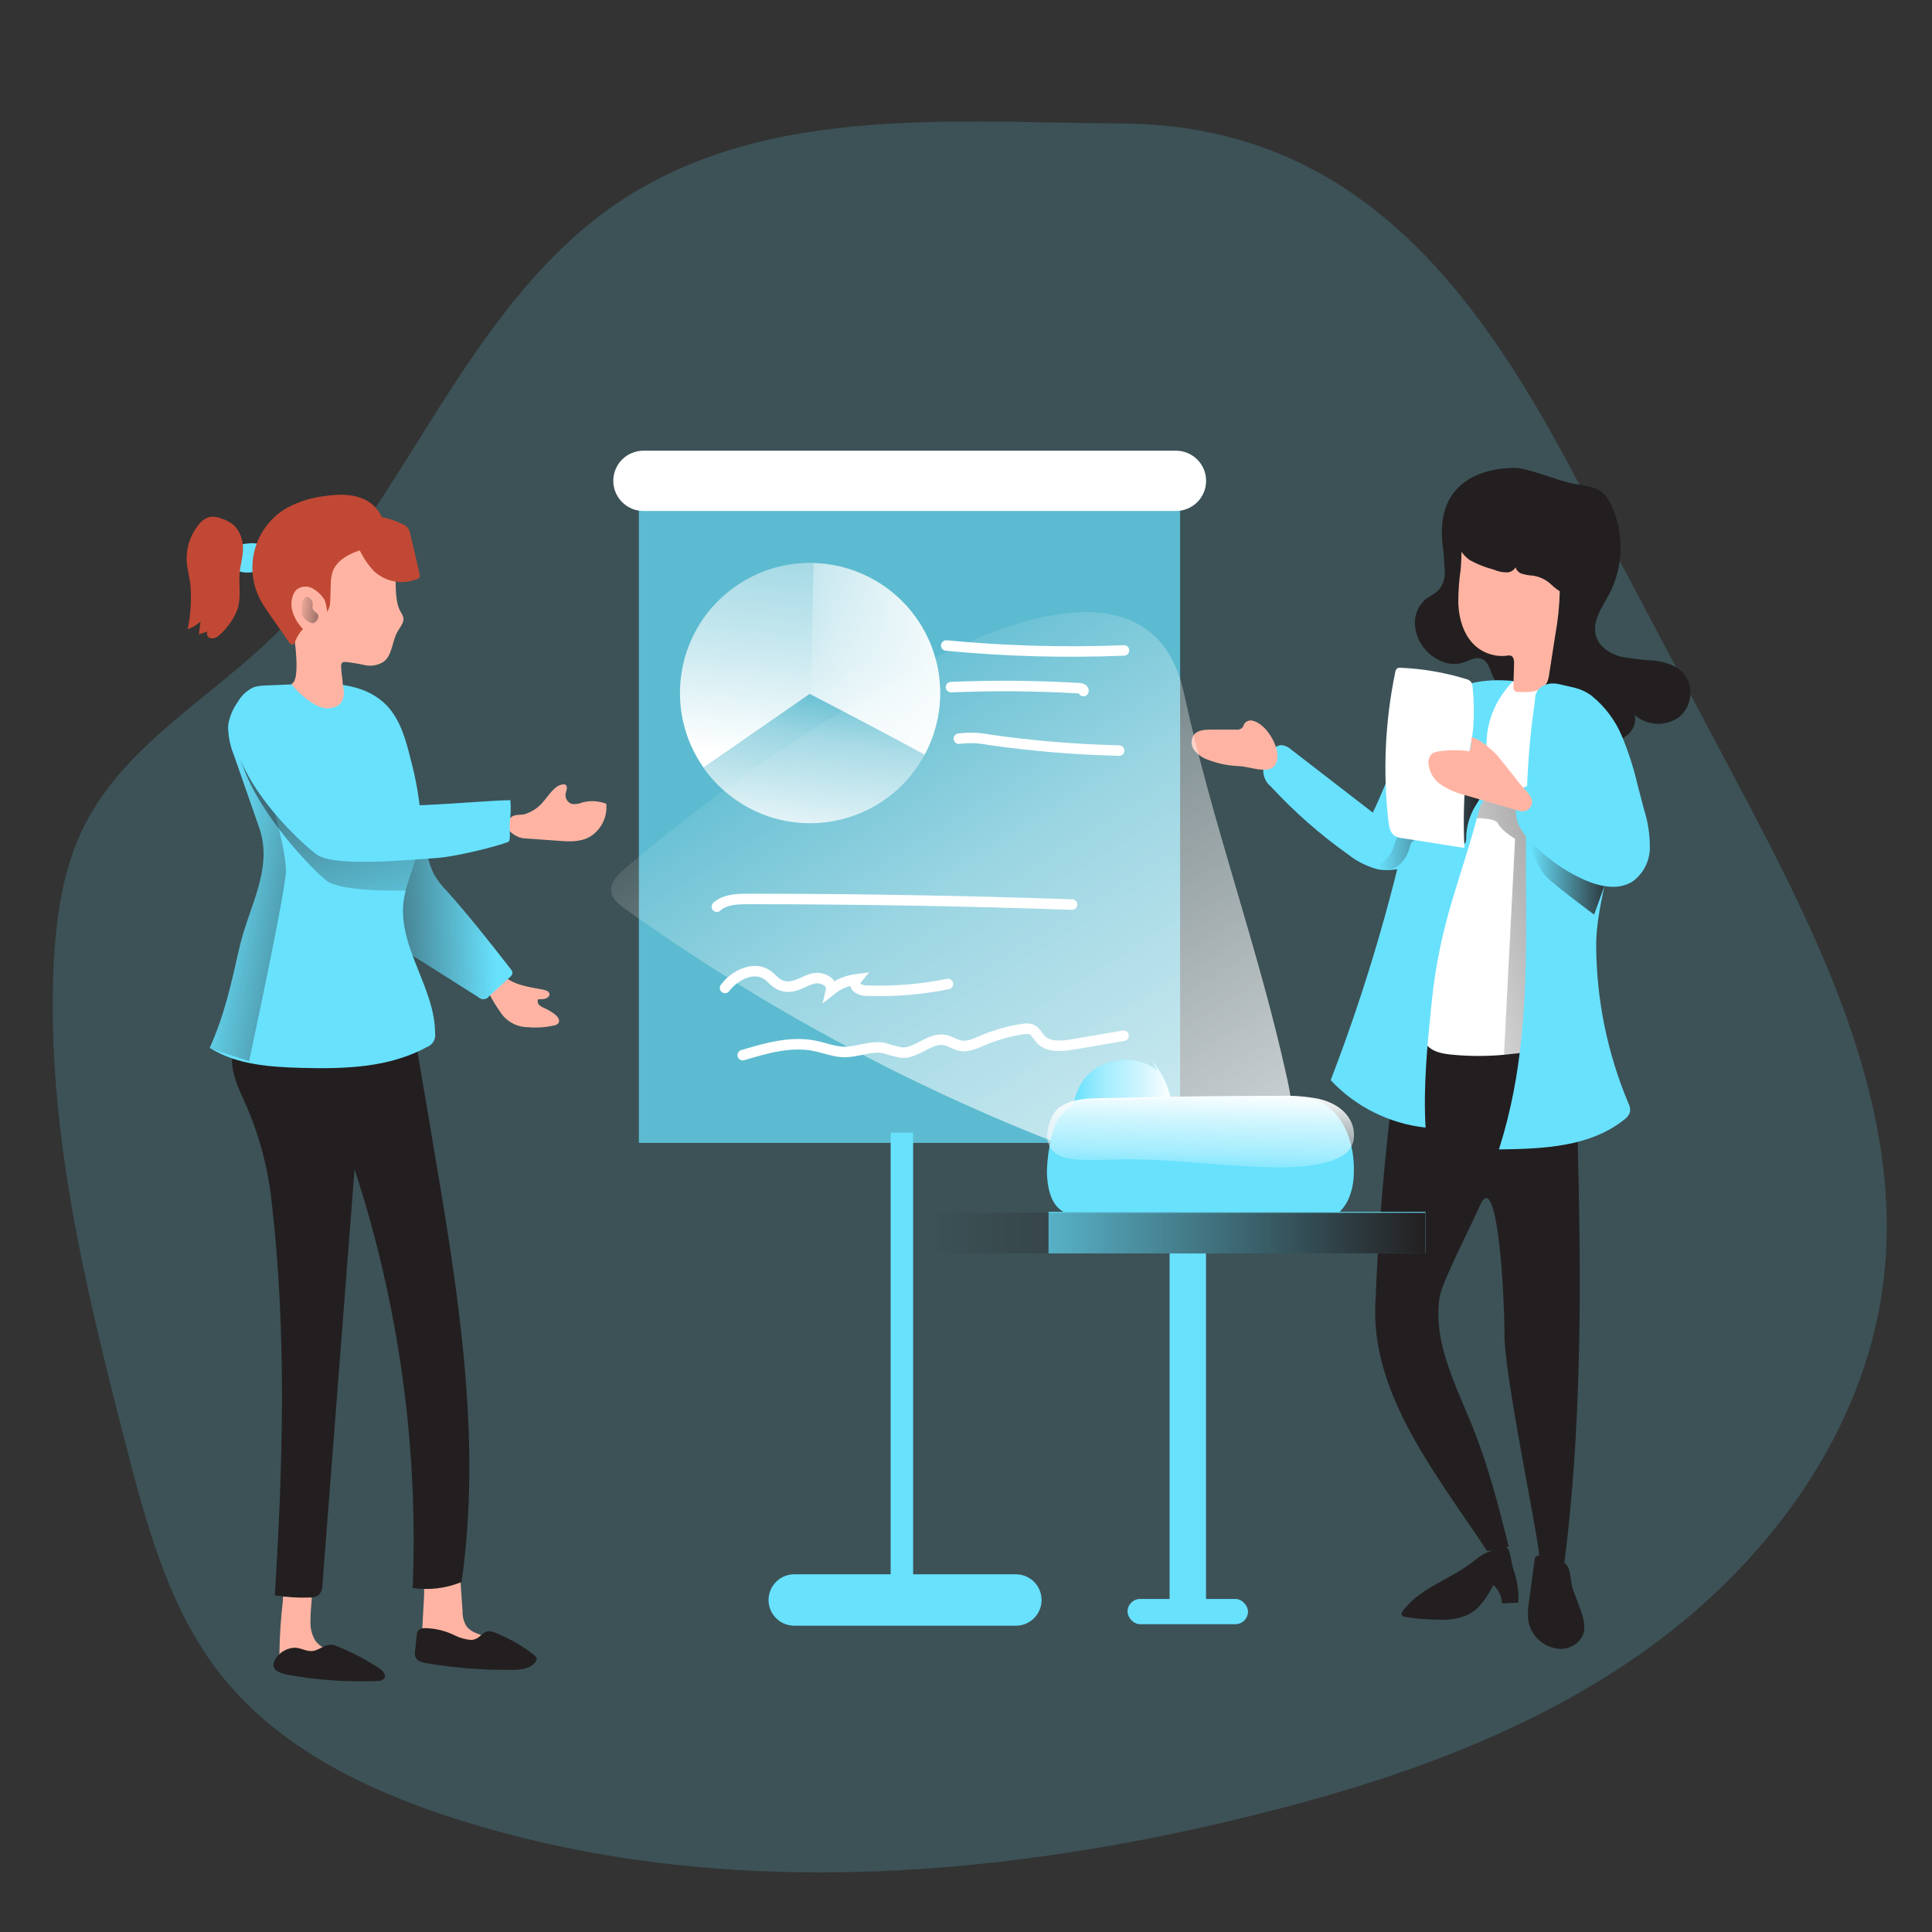 <svg transform="scale(1)" id="_0124_team_presentation_2" xmlns="http://www.w3.org/2000/svg" xmlns:xlink="http://www.w3.org/1999/xlink" viewBox="0 0 500 500" class="show_show__wrapper__graphic__5Waiy "><rect x="0" y="0" width="500" height="500" fill="#333333" stroke="none"/><title>React</title><defs><style>.cls-1{fill:url(#linear-gradient);}.cls-1,.cls-2,.cls-3,.cls-4,.cls-5,.cls-6,.cls-7,.cls-8,.cls-9,.cls-10,.cls-11,.cls-12,.cls-13,.cls-14,.cls-15,.cls-16,.cls-17,.cls-18,.cls-19,.cls-20,.cls-21{stroke-width:0px;}.cls-2{opacity:.18;}.cls-2,.cls-16{isolation:isolate;}.cls-2,.cls-16,.cls-21{fill:#68e1fd;}.cls-3{fill:url(#linear-gradient-11);}.cls-4{fill:url(#linear-gradient-12);}.cls-5{fill:url(#linear-gradient-13);}.cls-6{fill:url(#linear-gradient-10);}.cls-7{fill:url(#linear-gradient-14);}.cls-22{fill:none;stroke:#fff;stroke-linecap:round;stroke-miterlimit:10;stroke-width:2.72px;}.cls-8{fill:url(#linear-gradient-4);}.cls-9{fill:url(#linear-gradient-2);}.cls-10{fill:url(#linear-gradient-3);}.cls-11{fill:url(#linear-gradient-8);}.cls-12{fill:url(#linear-gradient-9);}.cls-13{fill:url(#linear-gradient-7);}.cls-14{fill:url(#linear-gradient-5);}.cls-15{fill:url(#linear-gradient-6);}.cls-16{opacity:.48;}.cls-17{fill:#231f20;}.cls-18{fill:#c14834;}.cls-19{fill:#fff;}.cls-20{fill:#ffb4a3;}</style><linearGradient id="linear-gradient" x1="863.68" y1="3616.21" x2="979.93" y2="3645.46" gradientTransform="translate(-505.96 3862.43) scale(1 -1)" gradientUnits="userSpaceOnUse"><stop offset="0" stop-color="#231f20" stop-opacity="0"></stop><stop offset="1" stop-color="#231f20"></stop></linearGradient><linearGradient id="linear-gradient-2" x1="901.96" y1="3637.32" x2="924.33" y2="3637.32" xlink:href="#linear-gradient"></linearGradient><linearGradient id="linear-gradient-3" x1="862.53" y1="3650.18" x2="889.59" y2="3650.18" xlink:href="#linear-gradient"></linearGradient><linearGradient id="linear-gradient-4" x1="633.96" y1="3626.76" x2="583.77" y2="3625.16" xlink:href="#linear-gradient"></linearGradient><linearGradient id="linear-gradient-5" x1="561.2" y1="3632.52" x2="614.25" y2="3624.26" xlink:href="#linear-gradient"></linearGradient><linearGradient id="linear-gradient-6" x1="606.62" y1="3610.45" x2="576.47" y2="3707.16" xlink:href="#linear-gradient"></linearGradient><linearGradient id="linear-gradient-7" x1="582.82" y1="3704.93" x2="595.49" y2="3703.42" xlink:href="#linear-gradient"></linearGradient><linearGradient id="linear-gradient-8" x1="-11554.99" y1="-3374.66" x2="-11476.8" y2="-3343.15" gradientTransform="translate(-2160.87 11913.55) rotate(117.67) scale(1 -1)" gradientUnits="userSpaceOnUse"><stop offset=".02" stop-color="#fff" stop-opacity="0"></stop><stop offset=".32" stop-color="#fff" stop-opacity=".39"></stop><stop offset=".68" stop-color="#fff" stop-opacity=".68"></stop><stop offset="1" stop-color="#fff"></stop></linearGradient><linearGradient id="linear-gradient-9" x1="-11498.31" y1="-3346.52" x2="-11452.52" y2="-3333.12" xlink:href="#linear-gradient-8"></linearGradient><linearGradient id="linear-gradient-10" x1="568.75" y1="3762.6" x2="614.55" y2="3775.98" gradientTransform="translate(-437.7 3926.85) rotate(1.12) scale(1 -1)" xlink:href="#linear-gradient-8"></linearGradient><linearGradient id="linear-gradient-11" x1="715.43" y1="3695.39" x2="837.23" y2="3501.08" gradientTransform="translate(-505.96 3862.43) scale(1 -1)" xlink:href="#linear-gradient-8"></linearGradient><linearGradient id="linear-gradient-12" x1="783.3" y1="3573.42" x2="809.45" y2="3573.42" gradientTransform="translate(-505.96 3862.43) scale(1 -1)" xlink:href="#linear-gradient-8"></linearGradient><linearGradient id="linear-gradient-13" x1="816.31" y1="3556.58" x2="816.99" y2="3579.88" gradientTransform="translate(-505.96 3862.43) scale(1 -1)" xlink:href="#linear-gradient-8"></linearGradient><linearGradient id="linear-gradient-14" x1="710.37" y1="3547.14" x2="839.91" y2="3547.14" gradientTransform="translate(-471 3866.26) scale(1 -1)" xlink:href="#linear-gradient"></linearGradient></defs><path class="cls-2" id="background" d="M150.14,59.94c-33.58,29.1-48.28,75.06-80.43,105.73-16.36,15.61-37.37,27.49-47.69,47.62-5.86,11.39-7.59,24.54-8.17,37.39-1.78,41.62,8.31,82.79,18.7,123.18,5.42,21.07,11.26,42.79,24.8,59.82,14.83,18.62,37.32,29.55,59.97,36.84,66.18,21.29,138.4,16.13,205.92-.44,36.87-9.06,73.53-21.75,104.2-44.13,30.67-22.38,54.92-55.59,59.86-93.23,5.97-45.55-16.21-89.58-37.72-130.19l-42.59-80.4c-25.71-48.53-57.02-89.83-116.82-90.17-48.08-.28-101.03-5.83-140.04,27.99Z"></path><g id="character_2"><path class="cls-17" d="M373.44,141.75c.27,1.9.34,3.8.43,5.71.22,1.92-.36,3.85-1.61,5.33-.96.76-1.98,1.46-3.04,2.07-2.03,1.59-3.16,4.07-3.05,6.64.13,2.55,1.16,4.98,2.91,6.84,2.37,2.62,6.16,4.24,9.53,3.16,1.59-.51,3.21-1.57,4.78-1.01,2.2.77,2.25,3.87,3.66,5.73,1.16,1.53,3.19,2.1,5.06,2.53,4.01.92,8.07,1.66,12.15,2.19.56.03,1.11.19,1.59.48.43.37.76.84.97,1.37,1.1,2.52,2.72,4.79,4.76,6.64,2.07,1.84,4.9,2.55,7.59,1.92,2.63-.81,4.62-3.72,3.86-6.33,3.24,2.85,8.03,3.08,11.53.56,3.33-2.79,3.89-7.71,1.27-11.17-1.9-2.21-4.91-3.11-7.81-3.47-2.91-.13-5.81-.47-8.67-1.02-2.81-.77-5.57-2.62-6.33-5.42-1.05-3.8,1.67-7.39,3.49-10.83,3.7-7.14,3.88-15.59.51-22.89-.51-1.24-1.27-2.35-2.25-3.26-1.87-1.56-4.45-1.76-6.84-2.2-5.06-.95-9.84-3.28-14.94-4.18-.04,0-22.62-1.81-19.55,20.6Z"></path><path class="cls-17" d="M355.93,337.78c1-25.94,3.59-51.79,7.76-77.42,13.56,1.52,27.23,1.82,40.84.87.13,4.3,3.09,9.86,3.21,14.14,1.27,43.12,2.53,86.46-2.9,129.26-.04.63-.21,1.25-.52,1.81-.94,1.44-3.33,1.14-4.47-.15-1.01-1.41-1.58-3.1-1.61-4.83-.73-6.33-8.77-45.55-8.86-55.25-.19-18.98-2.53-43.32-6.4-34.16-1.58,3.8-9.78,19.61-10.41,23.65-1.81,11.77,4.36,23.05,8.77,34.16,3.91,9.82,6.53,20.08,9.12,30.36-1.75.86-3.7,1.25-5.64,1.11-12.97-19.61-29.8-40.2-28.9-63.56Z"></path><path class="cls-19" d="M374.12,183.36c-1.31,2.38-2.16,4.98-2.53,7.67-4.4,23.68-4.29,47.94-4.16,72.03,0,2.72.14,5.73,2.05,7.65,1.59,1.62,4.02,2.02,6.33,2.24,5.26.51,10.55.43,15.79-.23,2.4-.14,4.73-.87,6.79-2.11,3.4-2.38,4.5-6.86,5.2-10.96,2.96-17.52,2.92-35.43,2.25-53.07-.43-11.11,2.39-29.31-12.73-30.2-6.76-.39-15.12.67-18.99,6.98Z"></path><path class="cls-1" d="M389.2,273.62l2.9-56.54s-3.62-2.18-4.35-3.87c-.73-1.7-6.33-1.45-6.33-1.45l2.06-8.24,12.2,6.79,4.83,9.19-2.18,51.11s-6.48,4.71-9.13,3.01Z"></path><path class="cls-21" d="M421.38,285.41c.39.72.56,1.54.48,2.35-.26.81-.79,1.5-1.49,1.97-8.86,7.14-21.1,7.59-32.45,7.74,12.55-39.28,3-77.08,9.59-117.79,5.88.52,9.49,1.67,11.79,7.11,2.94,6.95,5.88,13.92,7.35,21.33,2.53,13.09-3.68,24.04-3.56,37.03.13,13.83,2.94,27.49,8.29,40.25Z"></path><path class="cls-9" d="M396,217.66s1.42,6.79,4.64,9.7c3.23,2.91,11.92,9.34,11.92,9.34l5.81-16.11-6.45-7.1-15.92,4.16Z"></path><path class="cls-20" d="M377.42,156.21c.16,4.26,1.57,8.77,4.93,11.39,2.16,1.66,4.88,2.42,7.59,2.1.36-.09.73-.09,1.09,0,.73.29.84,1.27.81,2.07l-.16,5.76c-.19.64.17,1.31.8,1.5.18.06.38.07.56.03,2.69.18,6,0,7.27-2.33.34-.73.55-1.51.63-2.32l1.57-10.12c.69-3.76,1.08-7.57,1.16-11.39.1-3.4-.57-6.78-1.95-9.89-1.41-3.15-4-5.63-7.21-6.91-2.05-.61-4.18-.91-6.33-.9-3.53-.15-8.79-.25-9.59,4.1-.48,2.66-.3,5.54-.59,8.24-.42,2.87-.62,5.77-.59,8.67Z"></path><path class="cls-17" d="M407.18,150.96c-.11.71-.45,1.36-.97,1.86-.87.56-1.98.56-2.85,0-.83-.57-1.6-1.22-2.32-1.92-1.23-1.01-2.7-1.68-4.28-1.92-1.11-.05-2.21-.26-3.26-.63-1-.51-1.72-1.81-1.11-2.75.3,1.27-.91,2.39-2.15,2.53-1.27.05-2.53-.2-3.68-.72-2.14-.55-4.2-1.37-6.14-2.43-1.86-1.27-3.33-3.35-2.91-5.52.44-2.4,2.87-3.8,5.06-4.9,2.16-1.14,4.46-1.99,6.84-2.53,10.65-2,20.36,8.45,17.76,18.93Z"></path><path class="cls-21" d="M412.05,180.18c3.38,2.77,6.02,6.32,7.71,10.35,1.67,4.01,3,8.16,3.99,12.39l1.7,6.5c1.05,3.27,1.57,6.69,1.53,10.12-.06,3.47-1.78,6.7-4.62,8.69-3.8,2.29-8.63,1.15-12.65-.66-5.17-2.37-9.83-5.74-13.7-9.91-1.18-1.17-2.17-2.53-2.91-4.02-1.37-3.1-.99-6.69,1-9.43.3-.63,1.06-.89,1.69-.59.08.04.15.08.22.14,4.42,1.57,8.74,3.39,12.94,5.45-1.01-3.33-2.54-6.47-4.53-9.32-3.49-5.77-6.69-11.98-7.12-18.71-.19-2.96,2.66-4.97,6.33-4.09,3.47.87,5.64.94,8.44,3.09Z"></path><path class="cls-21" d="M391.64,176.23c-7.26-.66-14.17.34-19.71,5.06-4.15,3.82-7.48,8.45-9.78,13.6-2.53,5.06-4.4,10.35-6.87,15.41l-21.08-16.28c-.67-.64-1.52-1.05-2.44-1.18-1.73-.08-2.87,1.73-3.62,3.3-1.84,2.2-1.54,5.48.66,7.32.02.01.03.03.05.04,6.08,6.59,12.83,12.53,20.15,17.71,2.28,1.8,4.91,3.09,7.73,3.8,3.09.47,6.25-.06,9.02-1.49,2.75-1.45,5.33-3.21,7.68-5.24,3.8-3.09,7.59-6.33,10.18-10.46,4.45-7-4.3-18.47,8.02-31.63"></path><path class="cls-21" d="M366.29,204.07c-5.15,25.74-12.48,50.99-21.91,75.48,6.46,6.89,15.17,11.24,24.56,12.27-.62-10.51.43-21.07,1.48-31.55,2.25-22.63,7.79-32.2,13.11-53.47-6.62,4.31-18-3.45-20.36,4.09"></path><path class="cls-10" d="M357.13,223.41c-.29.15-.67.42-.53.73.06.09.13.17.23.23,1.66.95,3.74.76,5.21-.46,1.41-1.24,2.4-2.89,2.82-4.72.09-.51.31-.99.63-1.39.73-.53,1.66-.7,2.53-.44l9.3,1.27c.63.19,1.3.05,1.81-.37.25-.4.36-.87.32-1.34.03-2.98.87-5.9,2.43-8.44.94-1.52,2.18-3.18,1.71-4.9-.33-.95-.97-1.77-1.81-2.33-1.15-.97-2.57-1.57-4.06-1.72-2.81-.14-5.14,2.04-7,4.14-3.09,3.38-5.84,7.05-8.24,10.96-1.92,3.15-1.47,6.83-5.35,8.78Z"></path><path class="cls-19" d="M381.13,177.9c-.01-.54-.18-1.06-.48-1.51-.35-.33-.79-.57-1.27-.67-5.48-1.68-11.16-2.66-16.89-2.9-.3-.04-.6,0-.87.14-.32.27-.51.65-.54,1.06-2.63,12.68-3.22,25.71-1.75,38.58.16,1.4.46,2.97,1.63,3.73.6.34,1.26.54,1.95.59l16.09,2.53c-.35-6.87-.17-13.76.54-20.61.42-3.54,1.45-6.96,1.73-10.55.25-3.46.2-6.94-.15-10.4Z"></path><path class="cls-17" d="M391.67,406.18c1,2.74,1.43,5.66,1.27,8.58l-4.23.19c-.07-1.81-.87-3.51-2.21-4.72-1.59,2.85-3.31,5.83-6.15,7.44-2.36,1.13-4.97,1.65-7.59,1.51-3,0-6-.23-8.97-.68-.51-.08-1.14-.32-1.11-.84.02-.19.1-.37.23-.52,4.26-6.11,12.22-8.25,18.1-12.82.93-.79,1.92-1.51,2.96-2.14.92-.48,5.3-2.15,6.22-1.44.54.38,1.15,4.48,1.48,5.44Z"></path><path class="cls-17" d="M407.07,411.3l1.78,4.8c.85,2.29,1.71,4.85.78,7.11-1.17,2.37-3.69,3.77-6.33,3.49-3.91-.42-7.08-3.36-7.78-7.24-.18-1.69-.11-3.39.19-5.06l1.44-10.65c0-.3.1-.59.28-.84.38-.44,1.09-.33,1.66-.16,1.91.52,5.34.73,6.53,2.53,1,1.43.78,4.3,1.44,6.02Z"></path><path class="cls-20" d="M388.2,196.37c-.47-.64-1-1.22-1.58-1.76-1.62-1.4-3.69-3.38-5.79-3.8,0,0,0,3.9-.85,3.63-1.45-.48-8.26-.4-9.4.62-.64.65-.96,1.54-.9,2.44.18,2.36,1.46,4.49,3.47,5.74,1.99,1.23,4.16,2.12,6.43,2.66l13.03,3.8c.44.16.9.25,1.37.27,1.13,0,2.12-.73,2.44-1.81.57-1.99-2.01-3.97-3.11-5.36l-5.1-6.43Z"></path><path class="cls-20" d="M324.15,186.51c-.82-.2-1.68.14-2.15.85-.11.31-.25.6-.4.89-.47.47-1.13.68-1.78.58h-6.48c-1.59,0-3.42.11-4.39,1.38-.82,1.27-.73,2.92.23,4.09.96,1.12,2.22,1.95,3.63,2.39,2.47.95,5.08,1.48,7.72,1.57,3.38.1,9.25,2.96,10.03-1.76.57-3.4-2.95-9.29-6.4-9.98Z"></path></g><g id="character_1"><path class="cls-20" d="M72.34,427.01c-.11,1.48.02,2.97.39,4.42.09.59.6,1.02,1.19,1.01,7.15,1.22,14.43,1.56,21.66,1.01.44,0,.88-.11,1.27-.33.37-.25.47-.75.23-1.13-.12-.12-.26-.21-.42-.27-2.83-1.3-5.73-2.46-8.68-3.47-2.43-.84-5.06-1.71-6.47-3.8-.84-1.49-1.24-3.19-1.16-4.9,0-3,.42-5.98.53-8.97,0-.72,0-1.59-.67-1.95-.4-.18-.84-.22-1.27-.11-1.27.2-3.69.43-4.72,1.34s-.89,3.34-1.04,4.69c-.48,4.09-.76,8.26-.85,12.44Z"></path><path class="cls-20" d="M108.82,429.38c9.07.82,18.21.59,27.23-.68,0-.95-.89-1.64-1.73-2.1-3.4-1.87-7.4-2.38-10.98-3.9-.97-.34-1.84-.92-2.53-1.68-.77-1.22-1.15-2.64-1.11-4.09l-.71-10.56c.02-.51-.14-1.02-.44-1.43-.46-.37-1.05-.52-1.63-.42-1.66.08-5.33.38-6.48,1.75-1.15,1.37-.58,4.98-.68,6.62l-.92,16.5Z"></path><path class="cls-17" d="M70.4,311.88c3.8,33.5,2.81,67.35.72,100.99,3,.49,6.04.68,9.08.57.78.04,1.56-.16,2.23-.58.71-.77,1.08-1.8,1.02-2.85l8.31-107.4c11.43,34.94,16.53,71.63,15.04,108.36,4.28.63,8.65.1,12.65-1.54,5.36-37.47-.96-75.52-7.27-112.84l-4.64-27.44c.23,1.34-23.56-.68-25.52-.87-5.33-.53-17.05-2.8-20.8,2.42-3.11,4.36.86,11.63,2.64,15.73,3.48,8.1,5.68,16.69,6.53,25.47Z"></path><path class="cls-20" d="M129.55,262.03c1.54,2.32,4.12,3.74,6.91,3.8,2.29.22,4.61.07,6.86-.42.46-.05.88-.27,1.19-.61.54-.76-.2-1.77-.95-2.33-.79-.59-1.63-1.1-2.53-1.51-.51-.19-.99-.47-1.42-.81-.42-.37-.58-.96-.39-1.49.62-.13,1.27,0,1.87-.19s1.27-.71,1.09-1.33c-.18-.62-.86-.86-1.48-.99-3.62-.72-7.59-1.09-10.3-3.59-1.08-.99-2.1-1.97-3.67-1.35-1.17.46-1.92,1.63-1.83,2.88.11,1.2,1.27,2.35,1.82,3.34.85,1.59,1.79,3.12,2.83,4.59Z"></path><path class="cls-21" d="M108.77,213.87c.28-.14-.16-.57-.4-.37s-.15.58,0,.89l2.53,8.19c.35,1.27.81,2.51,1.39,3.69.91,1.54,2,2.96,3.25,4.24,5.83,6.48,11.22,13.34,16.6,20.24.31.31.49.73.49,1.16-.1.37-.32.7-.63.94l-5.43,4.97c-.55.82-1.66,1.03-2.48.48-.08-.06-.16-.12-.23-.19l-15.94-10.12c-2.37-1.34-4.5-3.05-6.33-5.06-2.86-3.82-3.67-8.8-2.16-13.32,1.56-4.48,4.63-8.26,8.69-10.7"></path><path class="cls-8" d="M108.77,213.87c.28-.14-.16-.57-.4-.37s-.15.58,0,.89l2.53,8.19c.35,1.27.81,2.51,1.39,3.69.91,1.54,2,2.96,3.25,4.24,5.83,6.48,11.22,13.34,16.6,20.24.31.31.49.73.49,1.16-.1.37-.32.7-.63.94l-5.43,4.97c-.55.82-1.66,1.03-2.48.48-.08-.06-.16-.12-.23-.19l-15.94-10.12c-2.37-1.34-4.5-3.05-6.33-5.06-2.86-3.82-3.67-8.8-2.16-13.32,1.56-4.48,4.63-8.26,8.69-10.7"></path><path class="cls-21" d="M63.58,140.71c-.98.05-1.91.42-2.66,1.05-.88,1.14-1.27,2.58-1.08,4.01-.02.31.03.61.14.9.19.38.52.67.91.84,2.25,1.04,4.88.88,6.98-.43.69-.33,1.22-.91,1.49-1.62.1-.71-.03-1.44-.37-2.07l-.49-1.27c-.75-1.78-3.24-1.63-4.93-1.4Z"></path><path class="cls-18" d="M62.78,140.65c-.19-1.84-1.03-3.55-2.38-4.82-.95-.76-2.04-1.33-3.21-1.67-.93-.38-1.93-.51-2.92-.38-1.17.33-2.18,1.05-2.88,2.04-2.23,2.76-3.32,6.26-3.05,9.79.15,1.76.63,3.48.89,5.23.39,4.01.17,8.05-.66,11.99,1.26-.39,2.41-1.09,3.34-2.02l-.44,3.34,2.28-.72c-.52.57,0,1.59.78,1.76.78.08,1.56-.19,2.13-.73.89-.74,1.68-1.59,2.37-2.53,1.03-1.28,1.85-2.71,2.43-4.24.95-2.88.37-5.96.52-8.86.15-2.9,1.23-5.25.82-8.17Z"></path><path class="cls-21" d="M112.61,267.42c.22,1.58-.72,3.1-2.24,3.61-9.72,5.31-21.32,5.64-32.4,5.34-8.01-.23-16.45-.81-23.23-4.9l-.47-.28c3.69-8.08,5.66-16.84,7.59-25.49,2.47-11.11,8.96-20.75,5.23-31.48-2.17-6.24-4.34-12.48-6.52-18.71-.96-2.31-1.48-4.78-1.54-7.29l.09-1c.4-2.02,1.23-3.92,2.44-5.58.93-1.68,2.39-3.01,4.15-3.8.95-.28,1.93-.43,2.92-.43,3.61-.16,7.2-.33,10.8-.47,7.59-.33,15.47.23,20.7,5.69,3.59,3.8,4.95,9.03,6.2,14.08,1.25,4.65,2.1,9.4,2.53,14.2.22,2.84.05,5.7-.51,8.49-.78,3.8-2.4,7.34-3.34,11.05-.3,1.1-.5,2.22-.62,3.35-1.15,11.59,8.2,22,8.21,33.62Z"></path><path class="cls-14" d="M73.99,225.39c0,5.06-9.53,49.24-9.53,49.24l-9.73-3.16-.47-.28c3.69-8.08,5.66-16.84,7.59-25.49,2.47-11.11,8.96-20.75,5.23-31.48-2.17-6.24-4.34-12.48-6.52-18.71-.96-2.31-1.48-4.78-1.54-7.29l.09-1,11.88,22.77s3,10.32,3,15.4Z"></path><path class="cls-15" d="M108.39,219.43c-.78,3.8-2.4,7.34-3.34,11.05-7.35.1-16.45-.23-20.04-2.21-2.73-1.49-29.1-27.83-22.63-43.23,1.92-4.53,8.65-5.59,13.11-3.52,2.16,1.01,12.65,25.2,15.73,27.83,1.96,1.71,9.45,1.87,17.71,1.56.21,2.85.03,5.72-.53,8.53Z"></path><path class="cls-20" d="M140.23,207.9c1.76-1.94,3.3-4.78,5.57-4.91.26-.05.54.04.71.25.43.56,0,1.49-.15,2.29-.12,1.12.56,2.17,1.63,2.53.94.11,1.89-.02,2.76-.39,2.04-.54,4.19-.41,6.15.35.34,3.42-1.3,6.73-4.23,8.53-2.53,1.42-5.35,1.27-8.08,1.05l-9.07-.65c-1.82-.13-6.19-2.53-3.3-5.39.9-.9,2.53-.56,3.62-.87,1.69-.52,3.21-1.49,4.4-2.8Z"></path><path class="cls-17" d="M85.54,425.64c.63.03,1.25.18,1.82.46,3.78,1.52,7.4,3.42,10.8,5.66.91.59,1.92,1.68,1.27,2.61-.46.5-1.13.75-1.8.67-7.72.32-15.46-.22-23.06-1.59-2.05-.39-4.62-1.16-3.53-3.71.98-1.85,2.82-3.09,4.91-3.3,1.66-.14,3.07.92,4.73.86s3.1-1.62,4.86-1.64Z"></path><path class="cls-17" d="M121.89,424.41c-1.47-.11-2.91-.51-4.23-1.19-2.43-1.2-5.1-1.84-7.81-1.86-.66-.04-1.3.24-1.72.75-.17.31-.27.67-.28,1.02l-.43,4.1c-.1.5-.08,1.02.06,1.52.4,1.11,1.76,1.49,2.92,1.68,7.31,1.25,14.72,1.83,22.14,1.73,2.25,0,4.85-.29,6.12-2.15.14-.18.23-.4.25-.63,0-.44-.37-.8-.72-1.09-2.64-2.09-5.55-3.81-8.64-5.14-1.27-.52-2.68-1.42-3.95-.76s-1.85,2.01-3.73,2.01Z"></path><path class="cls-21" d="M82.47,221.46c5.38,2.92,23.95.99,30.06.63,6.11-.35,18.74-3.8,19.19-4.34s.1-4.2.18-4.73c.28-1.96.35-3.95.19-5.93-7.88,0-37.6,3.44-41.75-.24-3.02-2.67-13.56-26.86-15.73-27.83-4.45-2.07-11.2-1.02-13.11,3.5-6.58,15.46,18.23,37.49,20.96,38.94Z"></path><path class="cls-20" d="M103.66,158.29c.3.45.54.94.71,1.45.3,1.38-.84,2.53-1.53,3.8-1.43,2.53-1.27,6-3.57,7.73-1.45.92-3.21,1.23-4.88.86-1.67-.38-3.36-.65-5.06-.82-.24-.02-.49.02-.71.14-.28.29-.4.7-.33,1.1.06,2.07.37,2.75.43,4.82,0,0,1.85,5.93-4.09,5.93-3.8,0-9.51-6.09-9.1-6.33,1.58-.85,1.27-5.81.97-9.13-.48-4.03-.62-8.08-.4-12.13.1-2.38.83-4.69,2.13-6.69.96-1.35,2.3-2.38,3.38-3.64,1.08-1.59,2.29-3.09,3.62-4.48,2.01-1.42,4.41-2.19,6.87-2.2,2.21-.36,4.47.02,6.44,1.08,6.26,4.1,2.19,13.13,5.12,18.52Z"></path><path class="cls-18" d="M92.06,139.22c.14,1.36.6,2.66,1.35,3.8.87,1.74,2,3.35,3.34,4.76,2.97,2.79,7.28,3.62,11.07,2.14.33-.07.61-.28.77-.57.07-.25.07-.51,0-.76-.76-3.48-1.57-6.95-2.43-10.43-.09-.56-.31-1.1-.63-1.57-.45-.48-1-.85-1.62-1.06-1.51-.75-3.11-1.29-4.77-1.62-3.73-.59-7.2,1.34-7.09,5.31Z"></path><path class="cls-18" d="M99.49,140.36c.97-3.95-.6-8.09-3.93-10.41-3.37-2.25-7.77-2.15-11.77-1.53-3.32.4-6.53,1.42-9.48,2.99-8.57,4.91-11.53,15.83-6.62,24.4.14.24.28.47.42.7,2.06,3.25,4.45,6.33,6.6,9.6.28.4.75.89,1.19.66.2-.14.35-.34.42-.57.6-1.67,1.63-3.14,2.99-4.28,1.1-.78,2.44-1.16,3.56-1.92,1.32-.75,2.24-2.03,2.53-3.52.15-1.75.14-3.53.2-5.29,0-1.05.16-2.1.44-3.11.92-2.87,3.91-4.54,6.77-5.55,2.86-1.01,5.96-1.75,8.15-3.8"></path><path class="cls-20" d="M81.15,152.43c-1.27-.83-2.91-.83-4.18,0-.45.37-.8.84-1.04,1.37-.59,1.4-.67,2.95-.24,4.4.43,1.47,1.18,2.83,2.18,4,.24.33.55.61.91.81.68.24,1.43.17,2.05-.2,1.27-.67,3.33-.11,3.8-1.47.44-1.15-.11-4.86-.61-6.03-.69-1.19-1.68-2.18-2.87-2.87Z"></path><path class="cls-13" d="M80.93,157.5c-.14-.59.11-1.27-.1-1.81-.1-.24-.25-.46-.43-.65-.24-.34-.62-.55-1.04-.58-.39.08-.72.36-.86.73-.37.92-.5,1.92-.39,2.91-.01.39.04.78.15,1.15.35.73.94,1.32,1.67,1.67.26.2.57.33.9.37.19,0,.38-.06.54-.15.7-.38,1.09-1.16.99-1.95-.24-.71-1.23-.84-1.43-1.7Z"></path></g><g id="graphic_daa"><rect class="cls-16" x="165.35" y="129.3" width="140.06" height="166.47"></rect><rect class="cls-16" x="165.35" y="129.3" width="140.06" height="166.47"></rect><path class="cls-11" d="M182.09,198.69c-10.69-15.22-7.01-36.21,8.2-46.9,15.22-10.69,36.21-7.01,46.9,8.2,7.25,10.32,8.12,23.82,2.26,34.99l-.1.2-29.81-15.6-27.45,19.1Z"></path><path class="cls-12" d="M194.02,209.19c-4.75-2.49-8.85-6.07-11.93-10.46l27.45-19.14,29.81,15.64c-8.71,16.32-28.95,22.55-45.33,13.97Z"></path><path class="cls-6" d="M243.3,180.04c-.1,5.36-1.49,10.63-4.04,15.35l-29.39-16,.66-33.64c18.49.48,33.13,15.8,32.77,34.3Z"></path><path class="cls-19" d="M166.53,116.64h137.8c4.31,0,7.81,3.49,7.81,7.8h0c0,4.31-3.49,7.8-7.81,7.8h-137.8c-4.31,0-7.81-3.49-7.81-7.8h0c0-4.31,3.49-7.8,7.81-7.8Z"></path><path class="cls-21" d="M205.55,407.43h57.36c3.68,0,6.65,2.98,6.65,6.65h0c0,3.67-2.98,6.65-6.65,6.65h-57.36c-3.68,0-6.65-2.98-6.65-6.65h0c0-3.67,2.98-6.65,6.65-6.65Z"></path><path class="cls-22" d="M244.89,167.06c15.29,1.47,30.66,1.89,46,1.27"></path><path class="cls-22" d="M246.12,177.83c11.07-.46,22.17-.37,33.22.28.48,0,1.14.25,1.06.73"></path><path class="cls-22" d="M248.16,191.17c2.69-.34,5.41-.23,8.06.32,11.07,1.57,22.23,2.49,33.41,2.76"></path><path class="cls-22" d="M185.52,234.65c2.09-1.89,5.19-2,8.01-2,27.94,0,55.91.48,83.91,1.45"></path><path class="cls-22" d="M187.64,255.68c2.53-3.4,7.5-5.79,10.97-3.34.87.62,1.56,1.48,2.44,2.1.97.66,2.14.98,3.31.9,2.16-.15,4.02-1.62,6.14-2.11s5.06.85,4.58,2.97c1.91-1.52,4.2-2.47,6.62-2.77-.56.67-.47,1.67.2,2.23.04.04.09.07.13.1.76.46,1.64.69,2.53.63,6.96.24,13.93-.34,20.76-1.73"></path><path class="cls-22" d="M192.22,273.07c6.1-1.83,12.5-3.68,18.72-2.39,2.53.52,4.93,1.53,7.48,1.57,3.5.06,6.97-1.72,10.4-1.02,1.49.5,3.01.91,4.55,1.2,3.93.22,7.26-4,11.13-3.28,1.47.28,2.73,1.27,4.21,1.49,1.87.32,3.72-.57,5.47-1.33,3.37-1.45,6.91-2.45,10.54-2.99.73-.16,1.49-.13,2.2.1,1.06.44,1.58,1.63,2.38,2.53,2.04,2.16,5.48,1.83,8.4,1.34l13.07-2.25"></path><rect class="cls-21" x="230.5" y="293.11" width="5.82" height="116.82"></rect></g><g id="projector"><rect class="cls-21" x="302.69" y="321" width="9.43" height="97.88"></rect><rect class="cls-21" x="271.36" y="313.64" width="97.55" height="10.74"></rect><path class="cls-3" d="M333.07,278.92c.9,4.07,1.66,8.34.67,12.39-2.53,10.12-14.59,14.58-24.95,14.18-9.69-.38-18.98-3.54-28.1-6.93-42.31-15.8-82.34-37.13-119.04-63.44-1.48-1.06-3.07-2.3-3.42-4.1-.49-2.53,1.63-4.69,3.58-6.33,23.95-20.35,49.98-38.13,77.64-53.05,21.71-11.7,59.67-25.92,66.97,7.79s19.28,65.89,26.64,99.48Z"></path><path class="cls-21" d="M299.37,276.94c-5.86-4.77-15.81-2.96-19.64,3.57-1.09,1.98-1.81,4.15-2.11,6.39-.67,4.31-.28,9.05,2.39,12.49,3.35,4.34,9.92,5.54,14.89,3.21,4.98-2.56,8.23-7.57,8.54-13.16.21-5.55-1.74-10.96-5.44-15.09"></path><path class="cls-4" d="M299.37,276.94c-5.86-4.77-15.81-2.96-19.64,3.57-1.09,1.98-1.81,4.15-2.11,6.39-.67,4.31-.28,9.05,2.39,12.49,3.35,4.34,9.92,5.54,14.89,3.21,4.98-2.56,8.23-7.57,8.54-13.16.21-5.55-1.74-10.96-5.44-15.09"></path><path class="cls-21" d="M350.36,303.57c.01,2.49-.53,4.96-1.59,7.21-.54,1.06-1.24,2.02-2.09,2.86h-71.45c-2.39-1.4-3.93-4.14-4.25-9.3-.24-3.63.91-11.89,2.99-14.84,4-5.66,9.43-4.53,16.87-4.92,13.5-.68,26.99-1.01,40.49-.97,3.43,0,6.98.09,10.12,1.51,6.55,3.01,9.2,11.21,8.92,18.46Z"></path><path class="cls-5" d="M331.27,283.6c3.39-.11,6.79.15,10.12.8,6.62,1.59,9.27,5.93,9.01,9.78-.05,1.42-.62,2.77-1.59,3.8-3.26,3.34-11.51,4.23-18.61,4.14-13.22-.15-26.1-2.21-39.37-2.07-10.51.11-18.98,1.42-19.81-5.48-.24-1.92.91-6.33,2.99-7.86,4-3,9.43-2.4,16.87-2.61,13.44-.35,26.91-.51,40.41-.49Z"></path><rect class="cls-7" x="239.37" y="313.86" width="129.54" height="10.53"></rect><rect class="cls-21" x="291.81" y="413.81" width="31.17" height="6.53" rx="3.26" ry="3.26"></rect></g></svg>